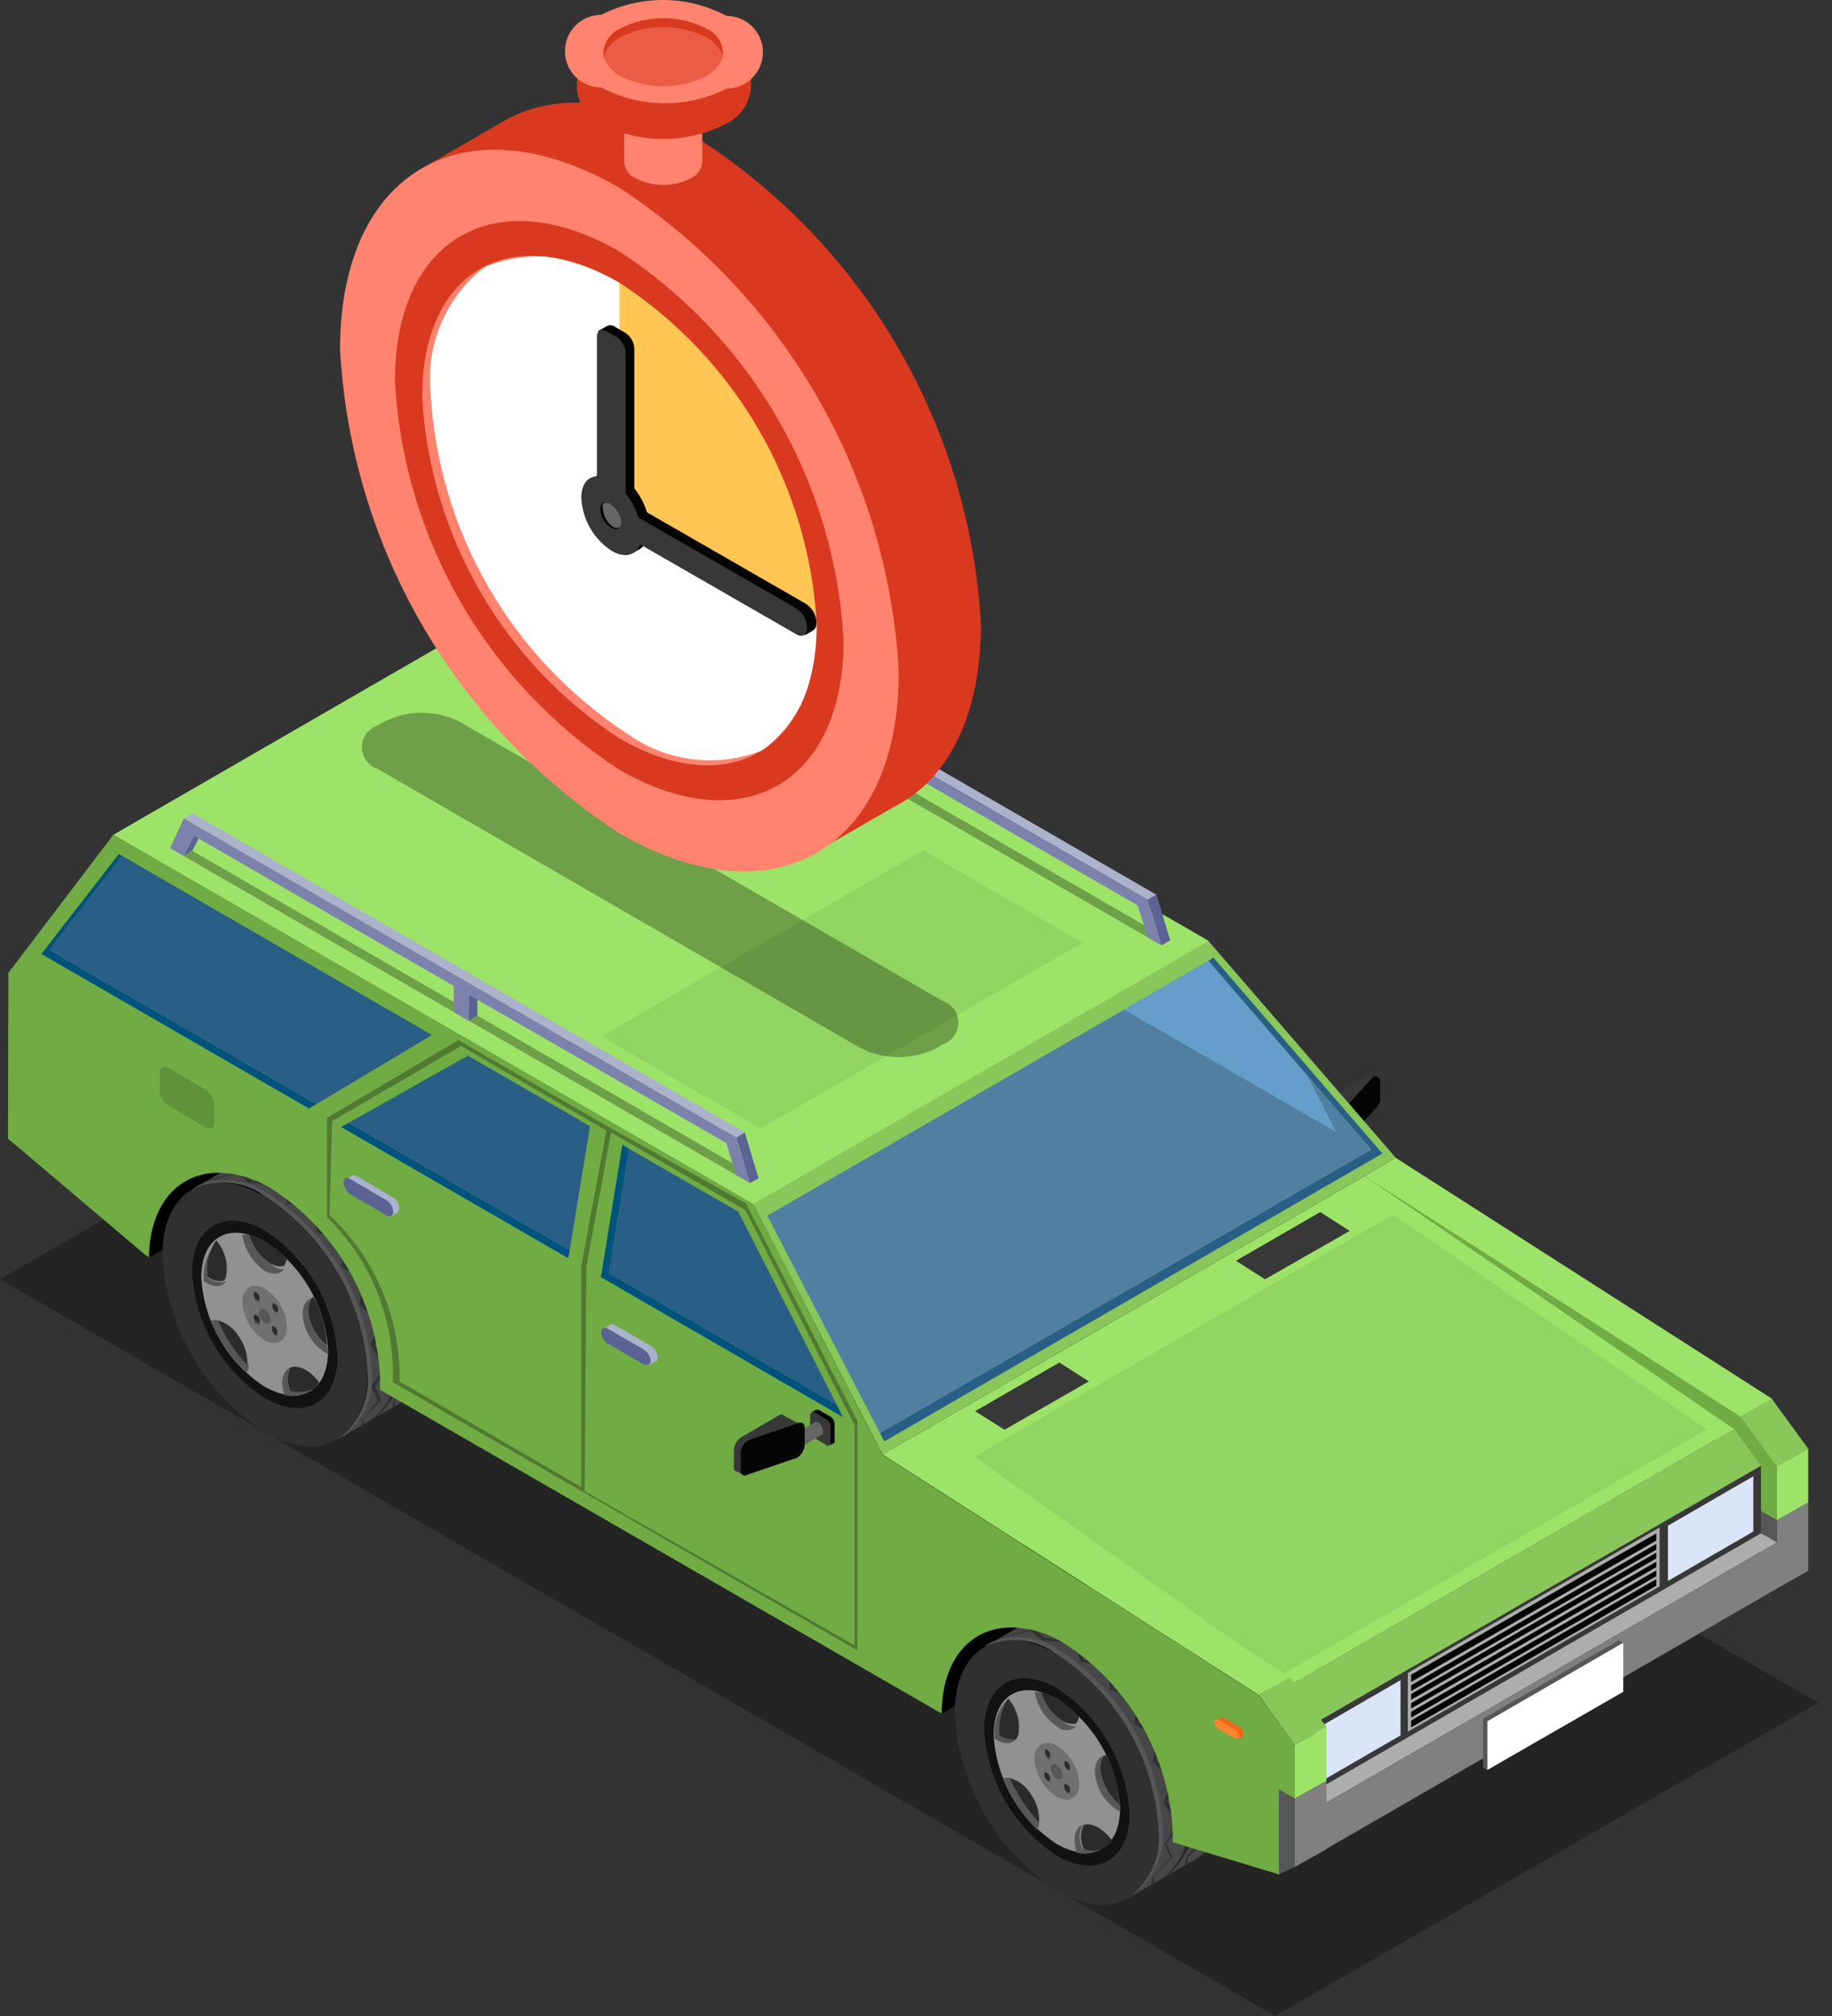 <svg width="100" height="110" viewBox="0 0 100 110" fill="none" xmlns="http://www.w3.org/2000/svg">
<rect x="0" y="0" width="100" height="110" fill="#333333" stroke="none"/>
<path opacity="0.3" d="M69.608 110L0 69.802L29.628 52.708L99.255 92.906L69.608 110Z" fill="black"/>
<path d="M51.383 93.52L59.375 88.92V82.673L50.054 86.877L51.383 93.52Z" fill="black"/>
<path d="M8.19 68.593L16.163 63.972V57.745L6.862 61.949L8.19 68.593Z" fill="black"/>
<path d="M74.645 58.677L72.543 59.887C72.423 59.964 72.325 60.07 72.256 60.194C72.187 60.319 72.149 60.458 72.146 60.601V61.533C72.146 61.672 72.146 61.751 72.146 61.791L73.118 62.286C73.118 62.286 72.999 62.167 72.999 62.029V61.116C73.078 60.848 73.221 60.603 73.415 60.402L74.823 58.856C74.865 58.831 74.913 58.818 74.962 58.818C75.011 58.818 75.059 58.831 75.101 58.856L74.843 58.717C74.784 58.679 74.714 58.665 74.645 58.677Z" fill="#383838"/>
<path d="M74.922 58.795L73.514 60.342C73.295 60.523 73.147 60.776 73.098 61.056V61.968C73.098 62.226 73.276 62.325 73.514 62.206L74.922 60.66C75.2 60.382 75.339 60.203 75.339 59.946V59.053C75.359 58.776 75.061 58.637 74.922 58.795Z" fill="#050505"/>
<path d="M72.503 61.096L71.353 61.75L71.73 62.425L72.88 61.77C72.88 61.77 72.88 61.671 72.88 61.592C72.876 61.498 72.851 61.406 72.806 61.324C72.761 61.241 72.698 61.17 72.622 61.116C72.622 61.056 72.562 61.056 72.503 61.096Z" fill="#666666"/>
<path d="M71.273 61.929C71.282 62.024 71.312 62.116 71.36 62.198C71.408 62.28 71.473 62.351 71.551 62.405C71.71 62.405 71.829 62.405 71.829 62.246C71.826 62.15 71.799 62.056 71.751 61.973C71.702 61.89 71.633 61.82 71.551 61.77C71.523 61.752 71.491 61.742 71.458 61.74C71.425 61.739 71.392 61.747 71.363 61.764C71.334 61.78 71.311 61.804 71.295 61.834C71.279 61.863 71.272 61.896 71.273 61.929Z" fill="#787878"/>
<path d="M71.393 61.057C71.393 61.057 71.274 61.057 71.234 61.057L70.996 61.196C71.016 61.181 71.04 61.173 71.065 61.173C71.09 61.173 71.115 61.181 71.135 61.196L71.809 61.592C71.87 61.63 71.92 61.682 71.955 61.745C71.99 61.807 72.008 61.877 72.007 61.949V62.861C72.023 62.899 72.023 62.942 72.007 62.98L72.245 62.842C72.256 62.823 72.261 62.803 72.261 62.782C72.261 62.761 72.256 62.741 72.245 62.722V61.81C72.243 61.734 72.222 61.66 72.184 61.594C72.146 61.528 72.092 61.473 72.027 61.433L71.393 61.057Z" fill="#050505"/>
<path d="M71.095 61.195C70.976 61.195 70.877 61.195 70.877 61.314V62.227C70.88 62.3 70.902 62.37 70.94 62.433C70.978 62.495 71.032 62.547 71.095 62.584L71.769 62.98C71.79 62.995 71.815 63.004 71.841 63.005C71.867 63.006 71.892 63.001 71.915 62.988C71.938 62.976 71.957 62.957 71.969 62.935C71.982 62.913 71.988 62.887 71.987 62.861V61.949C71.984 61.876 71.962 61.805 71.924 61.743C71.886 61.68 71.833 61.628 71.769 61.592L71.095 61.195Z" fill="#383838"/>
<path d="M71.313 97.982L96.122 83.664V79.976L71.313 94.294V97.982Z" fill="#383838"/>
<path d="M71.789 97.387L76.449 94.69V91.676L71.789 94.373V97.387Z" fill="#DAE5F8"/>
<path d="M96.122 79.975V82.454L96.995 82.95L97.669 81.403L97.49 78.786L95.329 75.989L74.486 64.17L75.755 67.125L94.258 79.043L96.122 79.975Z" fill="#70AB44"/>
<path d="M57.689 90.248C54.615 88.463 52.117 89.911 52.117 93.461C52.214 95.405 52.77 97.299 53.738 98.987C54.707 100.676 56.06 102.112 57.689 103.178C60.763 104.943 63.262 103.515 63.262 99.966C63.169 98.02 62.615 96.125 61.646 94.435C60.678 92.746 59.321 91.311 57.689 90.248Z" fill="#303033"/>
<path d="M62.766 87.314C62.213 86.915 61.567 86.665 60.889 86.588C60.212 86.512 59.527 86.612 58.899 86.877L53.782 89.832C54.421 89.545 55.125 89.432 55.822 89.506C56.518 89.579 57.183 89.835 57.749 90.249C59.373 91.305 60.724 92.731 61.693 94.409C62.661 96.088 63.219 97.971 63.321 99.906C63.389 100.574 63.287 101.248 63.023 101.866C62.759 102.483 62.343 103.024 61.814 103.436L66.891 100.501C67.423 100.087 67.841 99.543 68.105 98.922C68.369 98.301 68.469 97.623 68.398 96.951C68.286 95.015 67.718 93.132 66.739 91.457C65.76 89.781 64.398 88.362 62.766 87.314Z" fill="#474747"/>
<path d="M57.927 90.11C57.363 89.693 56.699 89.433 56.003 89.357C55.306 89.28 54.601 89.389 53.961 89.674L53.703 89.832C54.342 89.545 55.045 89.433 55.742 89.506C56.439 89.579 57.104 89.835 57.669 90.249C59.293 91.306 60.645 92.731 61.613 94.41C62.582 96.088 63.14 97.972 63.242 99.907C63.31 100.575 63.207 101.249 62.944 101.866C62.68 102.483 62.264 103.024 61.735 103.437L61.953 103.298C62.482 102.885 62.898 102.345 63.162 101.727C63.425 101.11 63.528 100.436 63.46 99.768C63.359 97.837 62.806 95.957 61.845 94.279C60.884 92.602 59.542 91.174 57.927 90.11Z" fill="#575757"/>
<path d="M59.494 89.157C58.939 88.762 58.292 88.516 57.615 88.443C56.938 88.37 56.253 88.472 55.627 88.741L55.369 88.88C56.008 88.593 56.712 88.48 57.408 88.553C58.105 88.626 58.77 88.883 59.335 89.296C60.957 90.356 62.307 91.782 63.275 93.46C64.243 95.138 64.802 97.02 64.908 98.954C64.983 99.617 64.889 100.288 64.636 100.905C64.383 101.522 63.979 102.065 63.46 102.484L63.678 102.345C64.211 101.935 64.631 101.395 64.898 100.778C65.165 100.16 65.271 99.485 65.205 98.815C65.083 96.869 64.502 94.979 63.509 93.301C62.517 91.622 61.141 90.202 59.494 89.157Z" fill="#2B2B2B"/>
<path d="M61.298 88.166C60.755 87.781 60.122 87.539 59.46 87.463C58.798 87.386 58.128 87.478 57.511 87.729L57.233 87.888C57.87 87.598 58.573 87.482 59.27 87.552C59.966 87.622 60.632 87.874 61.199 88.285C62.825 89.346 64.179 90.775 65.15 92.456C66.122 94.137 66.684 96.024 66.792 97.962C66.857 98.632 66.752 99.307 66.485 99.925C66.218 100.542 65.798 101.082 65.265 101.492L65.483 101.354C66.016 100.943 66.436 100.404 66.703 99.786C66.97 99.168 67.076 98.493 67.01 97.823C66.889 95.877 66.309 93.987 65.316 92.308C64.323 90.629 62.946 89.209 61.298 88.166Z" fill="#2B2B2B"/>
<path d="M63.718 98.32L64.154 97.051L63.123 96.079L63.381 94.711L62.112 93.977L62.25 92.569L60.783 92.132L60.664 90.764L59.176 90.566L58.82 89.574L57.015 89.376L56.44 88.86C56.44 88.86 55.111 89.198 54.754 89.336L54.377 89.495L54.139 89.614C54.324 89.518 54.516 89.438 54.715 89.376L56.261 88.96L56.856 89.495L58.641 89.673L58.978 90.665L60.485 90.883L60.585 92.192L62.052 92.628L61.933 94.076L63.182 94.79L62.925 96.138L63.956 97.11L63.52 98.379L64.273 99.53L63.559 100.62L63.916 101.374L62.964 102.326L62.845 102.802L63.004 102.703V102.346L63.995 101.354L63.658 100.6L64.372 99.53L63.718 98.32Z" fill="#303033"/>
<path d="M65.443 97.228L65.879 95.959L64.848 94.987L65.106 93.619L63.857 92.885L63.976 91.457L62.528 91.021L62.389 89.672L60.902 89.454L60.545 88.483L58.74 88.284L58.165 87.769C58.165 87.769 56.837 88.106 56.48 88.225L56.103 88.403L55.885 88.522C56.067 88.423 56.26 88.343 56.46 88.284L57.987 87.868L58.582 88.383L60.366 88.582L60.704 89.553L62.211 89.772L62.33 91.1L63.777 91.537V92.984L65.007 93.698L64.749 95.027L65.78 95.999L65.344 97.288L66.098 98.438L65.404 99.528L65.741 100.282L64.809 101.234L64.67 101.71H64.848V101.333L65.84 100.361L65.443 99.548L66.177 98.497L65.443 97.228Z" fill="#303033"/>
<path d="M67.268 96.257L67.724 94.988L66.692 94.016L66.93 92.668L65.681 91.934L65.82 90.506L64.352 90.05L64.213 88.702L62.726 88.503L62.389 87.512L60.565 87.314L59.989 86.798L58.324 87.274L57.927 87.433L57.709 87.551C57.888 87.449 58.082 87.376 58.284 87.333L59.831 86.897L60.426 87.433L62.211 87.611L62.548 88.603L64.035 88.821L64.154 90.149L65.602 90.586V92.013L66.851 92.727L66.593 94.076L67.624 95.028L67.188 96.317L67.922 97.467L67.228 98.558L67.565 99.311L66.633 100.263L66.514 100.739L66.673 100.64V100.283L67.644 99.291L67.327 98.538L68.041 97.467L67.268 96.257Z" fill="#303033"/>
<path d="M57.689 92.112C55.508 90.863 53.723 91.874 53.723 94.393C53.802 95.767 54.202 97.103 54.89 98.295C55.579 99.487 56.538 100.5 57.689 101.254C59.87 102.504 61.655 101.492 61.655 98.974C61.581 97.599 61.183 96.26 60.494 95.068C59.805 93.876 58.844 92.863 57.689 92.112Z" fill="#121214"/>
<path d="M57.689 92.687C55.706 91.597 54.238 92.489 54.238 94.67C54.305 95.864 54.652 97.024 55.252 98.058C55.851 99.092 56.686 99.969 57.689 100.62C59.672 101.73 61.14 100.838 61.14 98.637C61.067 97.445 60.717 96.287 60.118 95.254C59.519 94.221 58.687 93.342 57.689 92.687Z" fill="#919191"/>
<path d="M57.689 95.246C57.015 94.849 56.459 95.246 56.459 95.939C56.484 96.362 56.608 96.773 56.822 97.138C57.035 97.504 57.333 97.813 57.689 98.042C58.363 98.438 58.919 98.042 58.919 97.348C58.895 96.925 58.77 96.514 58.557 96.149C58.343 95.783 58.046 95.474 57.689 95.246Z" fill="#707070"/>
<path d="M57.689 96.316C57.659 96.285 57.62 96.264 57.578 96.257C57.535 96.251 57.491 96.258 57.453 96.278C57.415 96.298 57.385 96.33 57.366 96.369C57.348 96.408 57.343 96.452 57.352 96.494C57.362 96.607 57.397 96.715 57.456 96.811C57.514 96.908 57.594 96.989 57.689 97.05C57.868 97.149 58.007 97.05 58.007 96.871C58 96.76 57.969 96.653 57.913 96.556C57.858 96.46 57.782 96.377 57.689 96.316Z" fill="#575757"/>
<path d="M58.185 96.377C58.15 96.281 58.15 96.175 58.185 96.079C58.185 96.079 58.185 96.297 58.185 96.456C58.214 96.518 58.263 96.569 58.324 96.602C58.384 96.634 58.454 96.645 58.522 96.634C58.446 96.63 58.374 96.603 58.314 96.558C58.254 96.511 58.209 96.448 58.185 96.377Z" fill="#4F4F4F"/>
<path d="M58.126 96.079C58.091 96.175 58.091 96.281 58.126 96.377C58.151 96.427 58.187 96.471 58.232 96.505C58.276 96.539 58.328 96.563 58.383 96.575C58.411 96.478 58.411 96.375 58.383 96.277C58.358 96.227 58.322 96.183 58.277 96.149C58.232 96.115 58.181 96.091 58.126 96.079Z" fill="#2B2B2B"/>
<path d="M58.185 97.626C58.159 97.58 58.145 97.529 58.145 97.477C58.145 97.425 58.159 97.373 58.185 97.328C58.185 97.328 58.185 97.546 58.185 97.705C58.185 97.864 58.443 97.943 58.522 97.883C58.444 97.89 58.366 97.867 58.304 97.819C58.242 97.772 58.199 97.703 58.185 97.626Z" fill="#4F4F4F"/>
<path d="M58.125 97.328C58.099 97.373 58.086 97.425 58.086 97.477C58.086 97.529 58.099 97.58 58.125 97.626C58.147 97.679 58.182 97.725 58.227 97.76C58.272 97.795 58.326 97.817 58.383 97.824C58.418 97.728 58.418 97.623 58.383 97.526C58.358 97.476 58.321 97.432 58.277 97.398C58.232 97.364 58.181 97.34 58.125 97.328Z" fill="#2B2B2B"/>
<path d="M57.094 96.97C57.059 96.881 57.059 96.782 57.094 96.692C56.995 96.692 56.995 96.91 57.094 97.069C57.193 97.228 57.332 97.327 57.411 97.248C57.338 97.236 57.269 97.204 57.213 97.154C57.157 97.105 57.115 97.041 57.094 96.97Z" fill="#4F4F4F"/>
<path d="M57.035 96.692C56.999 96.782 56.999 96.881 57.035 96.97C57.059 97.023 57.095 97.07 57.139 97.108C57.184 97.146 57.236 97.173 57.292 97.188C57.329 97.092 57.329 96.987 57.292 96.891C57.267 96.841 57.231 96.797 57.186 96.762C57.141 96.728 57.09 96.704 57.035 96.692Z" fill="#2B2B2B"/>
<path d="M57.094 95.721C57.094 95.622 57.094 95.503 57.094 95.443C57.094 95.443 57.094 95.662 57.094 95.82C57.094 95.979 57.332 96.058 57.431 96.019C57.351 96.012 57.274 95.979 57.214 95.925C57.153 95.872 57.111 95.8 57.094 95.721Z" fill="#4F4F4F"/>
<path d="M57.055 95.443C57.055 95.443 57.055 95.622 57.055 95.721C57.08 95.771 57.116 95.815 57.161 95.849C57.206 95.884 57.257 95.908 57.312 95.919C57.339 95.829 57.339 95.732 57.312 95.642C57.29 95.59 57.254 95.544 57.209 95.509C57.164 95.475 57.111 95.452 57.055 95.443Z" fill="#2B2B2B"/>
<path d="M57.986 93.897C57.426 93.532 57.017 92.975 56.836 92.33C56.718 92.312 56.598 92.312 56.479 92.33C56.544 92.707 56.685 93.066 56.893 93.387C57.1 93.707 57.371 93.982 57.689 94.195C57.832 94.327 58.02 94.4 58.215 94.4C58.41 94.4 58.597 94.327 58.74 94.195C58.601 94.201 58.461 94.177 58.332 94.126C58.202 94.075 58.084 93.997 57.986 93.897Z" fill="#575757"/>
<path d="M56.836 92.33C57.017 92.975 57.426 93.531 57.987 93.897C58.097 93.969 58.22 94.018 58.349 94.042C58.479 94.066 58.612 94.064 58.74 94.036C58.828 93.92 58.883 93.783 58.899 93.639C58.533 93.276 58.128 92.957 57.689 92.687C57.427 92.522 57.139 92.401 56.836 92.33Z" fill="#2B2B2B"/>
<path d="M59.097 100.877C58.994 100.674 58.941 100.45 58.941 100.223C58.941 99.995 58.994 99.771 59.097 99.568C58.641 99.747 58.542 100.381 58.78 101.095C59.055 101.161 59.343 101.162 59.618 101.096C59.894 101.031 60.15 100.901 60.366 100.719C59.976 100.921 59.526 100.977 59.097 100.877Z" fill="#575757"/>
<path d="M59.157 99.569C59.054 99.772 59 99.996 59 100.223C59 100.451 59.054 100.675 59.157 100.878C59.429 100.989 59.731 101.006 60.014 100.927C60.298 100.848 60.547 100.677 60.723 100.441C60.227 99.787 59.613 99.43 59.157 99.569Z" fill="#2B2B2B"/>
<path d="M60.128 96.911C60.066 96.729 60.045 96.535 60.066 96.343C60.086 96.151 60.148 95.966 60.247 95.801C59.851 95.92 59.652 96.435 59.831 97.129C59.916 97.493 60.076 97.834 60.302 98.132C60.527 98.429 60.813 98.675 61.14 98.855V98.676C61.15 98.604 61.15 98.531 61.14 98.458C60.648 98.062 60.294 97.521 60.128 96.911Z" fill="#575757"/>
<path d="M60.248 95.8C60.148 95.966 60.086 96.15 60.066 96.342C60.045 96.534 60.066 96.728 60.129 96.911C60.289 97.517 60.636 98.058 61.12 98.457C61.075 97.522 60.824 96.608 60.386 95.78L60.248 95.8Z" fill="#2B2B2B"/>
<path d="M54.734 97.031C55.156 98.092 55.798 99.052 56.618 99.847C56.686 99.726 56.721 99.589 56.717 99.45C56.046 98.735 55.502 97.91 55.111 97.011C54.986 96.987 54.856 96.994 54.734 97.031Z" fill="#575757"/>
<path d="M55.111 97.011C55.503 97.91 56.046 98.735 56.718 99.45C56.751 98.915 56.604 98.385 56.301 97.943C56.043 97.487 55.615 97.152 55.111 97.011Z" fill="#2B2B2B"/>
<path d="M54.536 94.65V94.471C54.507 93.839 54.681 93.213 55.032 92.686C54.772 92.944 54.57 93.254 54.44 93.596C54.31 93.938 54.255 94.304 54.278 94.67V94.848C54.754 95.185 55.25 95.205 55.508 94.848C55.341 94.893 55.167 94.898 54.998 94.864C54.83 94.829 54.671 94.756 54.536 94.65Z" fill="#575757"/>
<path d="M54.536 94.471V94.65C54.663 94.757 54.813 94.834 54.975 94.875C55.136 94.916 55.305 94.921 55.468 94.888L55.587 94.67C55.65 94.319 55.633 93.958 55.537 93.614C55.441 93.271 55.268 92.954 55.032 92.686C54.681 93.213 54.507 93.839 54.536 94.471Z" fill="#2B2B2B"/>
<path d="M14.457 65.28C11.363 63.496 8.864 64.943 8.864 68.493C8.969 70.43 9.53 72.314 10.502 73.993C11.474 75.672 12.829 77.096 14.457 78.151C17.531 79.936 20.029 78.488 20.029 74.938C19.924 73.004 19.365 71.122 18.397 69.444C17.429 67.766 16.079 66.34 14.457 65.28Z" fill="#303033"/>
<path d="M19.534 62.345C18.981 61.946 18.335 61.696 17.657 61.62C16.98 61.543 16.294 61.643 15.667 61.908L10.53 64.863C11.169 64.576 11.873 64.464 12.57 64.537C13.266 64.61 13.931 64.866 14.497 65.28C16.119 66.339 17.468 67.765 18.436 69.443C19.405 71.121 19.964 73.003 20.069 74.938C20.135 75.607 20.029 76.282 19.762 76.9C19.495 77.518 19.075 78.057 18.542 78.468L23.619 75.532C24.155 75.12 24.577 74.578 24.844 73.956C25.111 73.335 25.215 72.656 25.146 71.983C25.035 70.048 24.469 68.167 23.494 66.492C22.518 64.817 21.162 63.396 19.534 62.345Z" fill="#474747"/>
<path d="M14.675 65.162C14.124 64.76 13.479 64.507 12.801 64.427C12.124 64.347 11.437 64.443 10.808 64.706L10.53 64.865C11.169 64.578 11.873 64.465 12.57 64.538C13.266 64.611 13.931 64.868 14.497 65.281C16.119 66.34 17.468 67.766 18.436 69.444C19.405 71.122 19.964 73.004 20.069 74.939C20.135 75.608 20.029 76.284 19.762 76.901C19.495 77.519 19.075 78.058 18.542 78.469L18.78 78.33C19.31 77.917 19.726 77.377 19.989 76.759C20.253 76.142 20.355 75.468 20.287 74.8C20.183 72.864 19.619 70.98 18.643 69.304C17.667 67.629 16.307 66.209 14.675 65.162Z" fill="#575757"/>
<path d="M16.341 64.19C15.787 63.794 15.139 63.548 14.462 63.475C13.785 63.402 13.1 63.505 12.474 63.773L12.196 63.912C12.835 63.625 13.539 63.512 14.236 63.586C14.932 63.659 15.597 63.915 16.163 64.329C17.782 65.39 19.13 66.817 20.098 68.494C21.066 70.172 21.627 72.053 21.735 73.986C21.801 74.656 21.695 75.331 21.428 75.949C21.161 76.566 20.741 77.106 20.208 77.516L20.446 77.377C20.976 76.965 21.392 76.424 21.655 75.807C21.919 75.19 22.021 74.515 21.953 73.848C21.842 71.91 21.276 70.026 20.301 68.348C19.326 66.67 17.969 65.246 16.341 64.19Z" fill="#2B2B2B"/>
<path d="M18.047 63.199C17.492 62.803 16.845 62.557 16.168 62.484C15.49 62.411 14.805 62.514 14.179 62.782L13.882 62.921C14.519 62.631 15.222 62.515 15.918 62.585C16.615 62.654 17.281 62.907 17.848 63.318C19.472 64.38 20.822 65.809 21.79 67.491C22.758 69.172 23.317 71.058 23.421 72.995C23.478 73.672 23.36 74.352 23.078 74.97C22.797 75.588 22.362 76.124 21.814 76.525L22.032 76.386C22.562 75.974 22.978 75.433 23.242 74.816C23.505 74.198 23.608 73.524 23.54 72.856C23.443 70.929 22.896 69.051 21.942 67.374C20.988 65.697 19.654 64.266 18.047 63.199Z" fill="#2B2B2B"/>
<path d="M20.466 73.43L20.902 72.161L19.831 71.11L20.109 69.762L18.84 69.028L18.959 67.6L17.511 67.164L17.372 65.795L15.865 65.597L15.528 64.625L13.703 64.427L13.148 63.892C13.148 63.892 11.819 64.229 11.462 64.368C11.325 64.415 11.192 64.475 11.066 64.546L10.848 64.665C11.022 64.549 11.217 64.468 11.423 64.427L12.97 63.991L13.565 64.526L15.349 64.705L15.687 65.696L17.174 65.914L17.293 67.243L18.741 67.659L18.641 69.127L19.871 69.821L19.613 71.17L20.664 72.141L20.228 73.411L20.962 74.561L20.267 75.651L20.605 76.425L19.831 77.397L19.712 77.873H19.871L19.831 77.397L20.823 76.405L20.486 75.651L21.219 74.581L20.466 73.43Z" fill="#303033"/>
<path d="M22.271 72.321L22.707 71.052L21.676 70.08L21.933 68.712L20.664 67.978L20.803 66.55L19.335 66.114L19.197 64.765L17.709 64.547L17.372 63.516L15.568 63.317L14.992 62.802C14.992 62.802 13.664 63.139 13.307 63.258L12.93 63.516L12.692 63.635C12.88 63.532 13.08 63.452 13.287 63.397L14.814 62.98L15.409 63.496L17.194 63.694L17.531 64.686L19.018 64.884L19.137 66.233L20.585 66.649L20.486 68.097L21.735 68.811L21.477 70.139L22.489 71.111L22.072 72.4L22.826 73.55L22.132 74.641L22.469 75.395L21.537 76.347L21.398 76.823L21.576 76.723V76.347L22.608 75.414L22.29 74.641L23.004 73.59L22.271 72.321Z" fill="#303033"/>
<path d="M24.035 71.309L24.472 70.02L23.441 69.068L23.698 67.7L22.449 66.966L22.568 65.538L21.12 65.102L20.981 63.733L19.494 63.515L19.157 62.543L17.332 62.325L16.757 61.81L15.091 62.285C14.951 62.324 14.817 62.385 14.695 62.464L14.457 62.563L15.052 62.345L16.579 61.909L17.174 62.444L18.978 62.623L19.316 63.614L20.803 63.832L20.922 65.161L22.37 65.597L22.251 67.045L23.5 67.759L23.242 69.088L24.273 70.04L23.797 71.448L24.531 72.618L23.837 73.689L24.174 74.442L23.242 75.394L23.123 75.87H23.282V75.513L24.273 74.521L23.936 73.768L24.67 72.697L24.035 71.309Z" fill="#303033"/>
<path d="M14.457 67.145C12.256 65.896 10.491 66.907 10.491 69.426C10.565 70.801 10.963 72.139 11.652 73.332C12.341 74.524 13.302 75.537 14.457 76.287C16.638 77.557 18.423 76.525 18.423 74.007C18.346 72.632 17.947 71.295 17.258 70.103C16.569 68.912 15.609 67.898 14.457 67.145Z" fill="#121214"/>
<path d="M14.457 67.74C12.474 66.629 10.986 67.521 10.986 69.723C11.058 70.917 11.41 72.078 12.013 73.111C12.616 74.144 13.453 75.022 14.457 75.672C16.44 76.763 17.908 75.87 17.908 73.689C17.841 72.496 17.494 71.335 16.894 70.301C16.295 69.267 15.46 68.39 14.457 67.74Z" fill="#919191"/>
<path d="M14.457 70.318C13.763 69.921 13.227 70.318 13.227 71.012C13.247 71.438 13.369 71.854 13.583 72.223C13.797 72.593 14.097 72.905 14.457 73.134C15.131 73.51 15.667 73.134 15.667 72.42C15.646 71.999 15.526 71.588 15.316 71.223C15.105 70.857 14.811 70.547 14.457 70.318Z" fill="#707070"/>
<path d="M14.457 71.448C14.278 71.349 14.12 71.448 14.12 71.627C14.127 71.74 14.161 71.85 14.22 71.947C14.278 72.043 14.36 72.124 14.457 72.182C14.488 72.206 14.525 72.22 14.563 72.222C14.602 72.225 14.641 72.216 14.674 72.197C14.708 72.178 14.736 72.15 14.753 72.115C14.771 72.081 14.778 72.042 14.774 72.004C14.764 71.894 14.73 71.787 14.676 71.692C14.621 71.596 14.546 71.513 14.457 71.448Z" fill="#575757"/>
<path d="M14.953 71.448C14.916 71.352 14.916 71.246 14.953 71.15C14.854 71.15 14.854 71.368 14.953 71.527C15.052 71.686 15.171 71.765 15.27 71.706C15.196 71.703 15.125 71.677 15.068 71.63C15.011 71.584 14.97 71.52 14.953 71.448Z" fill="#4F4F4F"/>
<path d="M14.893 71.11C14.857 71.206 14.857 71.312 14.893 71.408C14.916 71.46 14.952 71.505 14.997 71.54C15.042 71.575 15.095 71.597 15.151 71.606C15.188 71.51 15.188 71.404 15.151 71.309C15.128 71.257 15.093 71.211 15.048 71.176C15.003 71.142 14.95 71.119 14.893 71.11Z" fill="#2B2B2B"/>
<path d="M14.933 72.657C14.896 72.561 14.896 72.455 14.933 72.359C14.933 72.359 14.933 72.578 14.933 72.736C14.933 72.895 15.171 72.974 15.25 72.915C15.178 72.907 15.11 72.878 15.054 72.832C14.997 72.787 14.956 72.726 14.933 72.657Z" fill="#4F4F4F"/>
<path d="M14.873 72.359C14.837 72.455 14.837 72.561 14.873 72.657C14.899 72.707 14.935 72.751 14.98 72.785C15.024 72.82 15.076 72.844 15.131 72.855C15.131 72.855 15.131 72.677 15.131 72.558C15.107 72.507 15.071 72.462 15.026 72.427C14.981 72.393 14.929 72.37 14.873 72.359Z" fill="#2B2B2B"/>
<path d="M13.882 72.003C13.863 71.959 13.854 71.912 13.854 71.864C13.854 71.817 13.863 71.769 13.882 71.726C13.882 71.726 13.882 71.924 13.882 72.082C13.882 72.241 14.12 72.34 14.219 72.281C14.145 72.265 14.075 72.231 14.017 72.183C13.958 72.135 13.912 72.073 13.882 72.003Z" fill="#4F4F4F"/>
<path d="M13.882 71.726C13.863 71.769 13.854 71.817 13.854 71.864C13.854 71.912 13.863 71.959 13.882 72.003C13.943 72.109 14.043 72.187 14.16 72.221C14.186 72.124 14.186 72.021 14.16 71.924C14.132 71.871 14.093 71.826 14.044 71.791C13.996 71.757 13.941 71.734 13.882 71.726Z" fill="#2B2B2B"/>
<path d="M13.882 70.754C13.847 70.665 13.847 70.566 13.882 70.477C13.882 70.477 13.882 70.695 13.882 70.853C13.882 71.012 14.12 71.091 14.199 71.032C14.121 71.032 14.046 71.004 13.988 70.953C13.929 70.902 13.892 70.831 13.882 70.754Z" fill="#4F4F4F"/>
<path d="M13.882 70.477C13.847 70.566 13.847 70.665 13.882 70.754C13.9 70.811 13.934 70.862 13.979 70.9C14.025 70.939 14.081 70.964 14.14 70.972C14.176 70.877 14.176 70.771 14.14 70.675C14.117 70.623 14.081 70.577 14.036 70.543C13.991 70.508 13.938 70.485 13.882 70.477Z" fill="#2B2B2B"/>
<path d="M14.754 68.929C14.188 68.569 13.778 68.01 13.604 67.362H13.227C13.282 67.76 13.42 68.143 13.632 68.484C13.844 68.826 14.125 69.119 14.457 69.345C14.893 69.583 15.29 69.544 15.508 69.246C15.366 69.256 15.225 69.232 15.094 69.177C14.963 69.122 14.847 69.037 14.754 68.929Z" fill="#575757"/>
<path d="M13.604 67.362C13.778 68.01 14.188 68.569 14.754 68.929C14.862 69.005 14.986 69.057 15.116 69.081C15.246 69.105 15.38 69.101 15.508 69.068C15.579 68.944 15.633 68.81 15.667 68.671C15.306 68.309 14.899 67.995 14.457 67.739C14.188 67.58 13.902 67.454 13.604 67.362Z" fill="#2B2B2B"/>
<path d="M15.865 75.91C15.762 75.708 15.709 75.483 15.709 75.256C15.709 75.029 15.762 74.804 15.865 74.602C15.409 74.78 15.29 75.415 15.528 76.129C15.807 76.193 16.096 76.193 16.375 76.128C16.654 76.062 16.913 75.934 17.134 75.752C16.74 75.943 16.294 75.999 15.865 75.91Z" fill="#575757"/>
<path d="M15.865 74.601C15.762 74.804 15.709 75.028 15.709 75.256C15.709 75.483 15.762 75.707 15.865 75.91C16.307 76.008 16.768 75.952 17.174 75.751C17.267 75.649 17.346 75.536 17.412 75.414C16.976 74.839 16.381 74.462 15.865 74.601Z" fill="#2B2B2B"/>
<path d="M16.896 71.944C16.834 71.761 16.813 71.567 16.833 71.375C16.854 71.183 16.916 70.998 17.015 70.833C16.599 70.952 16.42 71.487 16.579 72.162C16.667 72.524 16.829 72.864 17.054 73.16C17.279 73.457 17.563 73.704 17.888 73.887C17.888 73.887 17.888 73.768 17.888 73.709C17.888 73.649 17.888 73.57 17.888 73.49C17.397 73.097 17.049 72.554 16.896 71.944Z" fill="#575757"/>
<path d="M17.015 70.833C16.916 70.999 16.854 71.184 16.833 71.375C16.813 71.567 16.834 71.761 16.896 71.944C17.05 72.527 17.383 73.047 17.848 73.431C17.8 72.496 17.55 71.583 17.114 70.754L17.015 70.833Z" fill="#2B2B2B"/>
<path d="M11.482 72.062C11.936 73.131 12.612 74.091 13.465 74.878C13.548 74.763 13.59 74.623 13.584 74.481C12.874 73.781 12.302 72.954 11.899 72.042C11.76 72.016 11.617 72.023 11.482 72.062Z" fill="#575757"/>
<path d="M11.899 72.043C12.279 72.948 12.823 73.776 13.505 74.482C13.528 73.946 13.375 73.416 13.069 72.975C12.815 72.523 12.396 72.189 11.899 72.043Z" fill="#2B2B2B"/>
<path d="M11.304 69.684V69.466C11.31 68.841 11.518 68.236 11.899 67.74C11.635 67.996 11.43 68.305 11.296 68.647C11.163 68.99 11.104 69.357 11.125 69.723V69.902C11.621 70.259 12.117 70.279 12.355 69.902C12.176 69.961 11.985 69.972 11.8 69.934C11.616 69.896 11.444 69.809 11.304 69.684Z" fill="#575757"/>
<path d="M11.304 69.465V69.643C11.428 69.75 11.574 69.826 11.732 69.868C11.89 69.909 12.056 69.913 12.216 69.881C12.278 69.823 12.32 69.746 12.335 69.663C12.405 69.313 12.394 68.952 12.301 68.608C12.208 68.264 12.036 67.946 11.8 67.68C11.442 68.204 11.268 68.831 11.304 69.465Z" fill="#2B2B2B"/>
<path d="M0.456 53.084L6.187 45.548L41.11 65.696L48.17 79.38L68.715 92.508L70.698 95.225V98.16L69.846 97.664V102.285L64.015 100.52C64.025 100.329 64.025 100.137 64.015 99.945C63.916 97.879 63.324 95.867 62.289 94.077C61.254 92.287 59.806 90.77 58.066 89.653C57.208 89.117 56.221 88.823 55.21 88.8C52.91 88.8 51.403 90.644 51.403 93.5L20.743 75.83C20.743 75.612 20.743 75.374 20.743 75.136C20.646 73.07 20.055 71.058 19.02 69.267C17.985 67.476 16.536 65.959 14.794 64.844C13.935 64.311 12.949 64.016 11.938 63.991C9.658 63.991 8.17 65.796 8.131 68.592L7.932 68.473L0.436 62.127L0.456 53.084Z" fill="#70AB44"/>
<path opacity="0.15" d="M11.72 61.235C11.72 61.533 11.502 61.671 11.225 61.513L9.241 60.343C9.097 60.263 8.975 60.148 8.885 60.01C8.795 59.872 8.741 59.714 8.726 59.549V58.558C8.726 58.26 8.944 58.122 9.222 58.28L11.205 59.45C11.351 59.536 11.472 59.658 11.559 59.803C11.646 59.949 11.694 60.114 11.7 60.283L11.72 61.235Z" fill="#050505"/>
<path d="M17.273 60.243L16.857 60.481L2.261 52.053L6.485 46.6L6.663 46.699L2.697 51.835L17.273 60.243Z" fill="#00537D"/>
<path d="M23.579 56.475L17.273 60.243L2.697 51.834L6.663 46.698L23.579 56.475Z" fill="#295E87"/>
<path d="M71.313 94.294L96.122 79.976L94.655 77.973L69.647 92.41L71.313 94.294Z" fill="#89C75B"/>
<path d="M69.647 92.41L94.654 77.972L74.486 64.17L49.895 78.369L69.647 92.41Z" fill="#9DE368"/>
<path opacity="0.5" d="M76.033 66.272L93.167 77.993L69.965 91.379L53.187 79.48L76.033 66.272Z" fill="#89C75B"/>
<path d="M65.959 51.339L76.192 63.178L48.17 79.361L41.11 65.697L44.362 59.292L61.338 51.121L65.959 51.339Z" fill="#89C75B"/>
<path d="M48.031 78.191L48.269 78.647L75.458 62.941L66.236 52.252L65.959 52.43L74.843 62.723L48.031 78.191Z" fill="#295E87"/>
<path d="M41.884 66.331L48.031 78.191L74.843 62.722L65.959 52.43L41.884 66.331Z" fill="#517FA2"/>
<path d="M65.959 52.43L71.373 58.716L72.939 61.77L61.358 55.087L65.959 52.43Z" fill="#659EC9"/>
<path d="M6.187 45.548L41.11 65.697L65.978 51.339L31.056 31.19L6.187 45.548Z" fill="#9DE368"/>
<path opacity="0.5" d="M59.097 51.438L41.527 61.572L32.821 56.555L50.391 46.401L59.097 51.438Z" fill="#89C75B"/>
<path opacity="0.3" d="M32.464 33.73L63.401 51.578L63.876 51.3L32.94 33.452L32.464 33.73Z" fill="black"/>
<path d="M32.504 31.686L62.647 49.098L63.123 48.82L32.979 31.408L32.504 31.686Z" fill="#ACB1CC"/>
<path d="M32.464 33.729L32.94 33.451L33.515 32.36L33.039 32.638L32.464 33.729Z" fill="#5B6294"/>
<path d="M48.031 42.713L48.507 42.455V41.027L48.031 41.285V42.713Z" fill="#5B6294"/>
<path d="M62.647 49.099L63.4 51.578L63.876 51.3L63.123 48.821L62.647 49.099Z" fill="#5B6294"/>
<path d="M32.504 31.686L31.75 33.313L32.464 33.729L33.039 32.638L47.218 40.829V42.237L48.031 42.713V41.285L62.092 49.396L62.667 51.161L63.401 51.577L62.647 49.098L32.504 31.686Z" fill="#7D82AD"/>
<path opacity="0.3" d="M10.015 46.7L40.932 64.548L41.408 64.29L10.491 46.422L10.015 46.7Z" fill="black"/>
<path d="M10.035 44.656L40.198 62.067L40.654 61.79L10.511 44.378L10.035 44.656Z" fill="#ACB1CC"/>
<path d="M10.015 46.698L10.491 46.421L11.066 45.33L10.59 45.608L10.015 46.698Z" fill="#5B6294"/>
<path d="M25.582 55.703L26.058 55.425V53.997L25.582 54.275V55.703Z" fill="#5B6294"/>
<path d="M40.198 62.069L40.932 64.548L41.408 64.29L40.654 61.791L40.198 62.069Z" fill="#5B6294"/>
<path d="M10.035 44.656L9.281 46.282L10.015 46.699L10.59 45.608L24.769 53.798V55.226L25.582 55.702V54.274L39.643 62.366L40.198 64.13L40.932 64.547L40.198 62.068L10.035 44.656Z" fill="#7D82AD"/>
<path d="M48.17 79.361L68.715 92.489L70.421 91.517L49.895 78.369L48.17 79.361Z" fill="#9DE368"/>
<path d="M68.715 92.489L70.679 95.206L72.404 94.234L70.421 91.518L68.715 92.489Z" fill="#89C75B"/>
<path d="M70.679 95.206V98.141L72.404 97.169V94.234L70.679 95.206Z" fill="#9DE368"/>
<path d="M74.486 64.17L95.012 77.299L96.737 76.327L76.192 63.179L74.486 64.17Z" fill="#9DE368"/>
<path d="M95.012 77.298L96.995 80.015L98.7 79.043L96.717 76.326L95.012 77.298Z" fill="#89C75B"/>
<path d="M96.995 80.015V82.95L98.7 81.978V79.043L96.995 80.015Z" fill="#9DE368"/>
<path d="M96.995 82.95V86.678L98.7 85.707V81.978L96.995 82.95Z" fill="#808080"/>
<path d="M96.122 87.076L96.995 86.679V82.951L96.122 82.455V87.076Z" fill="#575757"/>
<path d="M72.404 98.359L96.995 84.16L96.122 83.664L71.531 97.863L72.404 98.359Z" fill="#ADADAD"/>
<path d="M72.404 100.878L96.995 86.679L97.788 85.31L96.995 84.16L72.404 98.359L71.531 100.382L72.404 100.878Z" fill="#808080"/>
<path d="M88.606 89.633L81.189 96.574L80.951 96.455V93.778L88.368 89.494L88.606 89.633Z" fill="#575757"/>
<path d="M88.606 92.311L81.189 96.575V93.917L88.606 89.634V92.311Z" fill="white"/>
<path d="M70.679 98.141V101.869L72.404 100.897V97.169L70.679 98.141Z" fill="#808080"/>
<path d="M69.806 102.265L70.678 101.869V98.14L69.806 97.644V102.265Z" fill="#575757"/>
<path d="M91.045 86.262L95.706 83.565V80.551L91.045 83.248V86.262Z" fill="#DAE5F8"/>
<path d="M76.925 94.413L90.51 86.58V83.565L76.925 91.399V94.413Z" fill="#050505"/>
<path d="M76.846 91.279L90.589 83.347V86.559L76.846 94.492V91.279ZM90.411 83.664L77.025 91.378V94.254L90.411 86.52V83.664Z" fill="#ADADAD"/>
<path d="M90.51 84.001V84.18L76.925 92.013V91.834L90.51 84.001Z" fill="#ADADAD"/>
<path d="M90.51 84.497V84.656L76.925 92.489V92.33L90.51 84.497Z" fill="#ADADAD"/>
<path d="M90.51 84.974V85.152L76.925 92.986V92.807L90.51 84.974Z" fill="#ADADAD"/>
<path d="M90.51 85.448V85.627L76.925 93.46V93.282L90.51 85.448Z" fill="#ADADAD"/>
<path d="M90.51 85.944V86.103L76.925 93.936V93.778L90.51 85.944Z" fill="#ADADAD"/>
<path d="M67.466 68.791L69.052 69.803L73.673 67.165L72.067 66.134L67.466 68.791Z" fill="#383838"/>
<path d="M53.227 77L54.834 78.012L59.434 75.374L57.828 74.343L53.227 77Z" fill="#383838"/>
<path d="M46.008 77.319L32.801 69.683L33.971 62.465L34.348 62.683L33.237 69.465L45.671 76.644L46.008 77.319Z" fill="#00537D"/>
<path d="M45.671 76.644L33.237 69.465L34.348 62.683L40.297 66.113L45.671 76.644Z" fill="#295E87"/>
<path d="M31.095 68.215L31.016 68.651L18.622 61.492L25.543 57.605L25.582 57.625L19.058 61.274L31.095 68.215Z" fill="#00537D"/>
<path d="M32.206 61.453L31.095 68.216L19.058 61.275L25.582 57.626L32.206 61.453Z" fill="#295E87"/>
<path d="M44.68 76.922C44.68 76.922 44.561 76.922 44.541 76.922L44.303 77.061C44.303 77.061 44.303 77.061 44.442 77.061L45.096 77.457C45.159 77.495 45.211 77.547 45.249 77.609C45.287 77.671 45.309 77.742 45.315 77.814V78.727V78.846L45.553 78.727C45.553 78.727 45.553 78.727 45.553 78.568V77.675C45.547 77.6 45.525 77.527 45.487 77.462C45.449 77.397 45.397 77.341 45.334 77.299L44.68 76.922Z" fill="#050505"/>
<path d="M44.442 77.061C44.323 77.061 44.224 77.061 44.224 77.199V78.092C44.227 78.165 44.249 78.236 44.287 78.298C44.325 78.361 44.379 78.412 44.442 78.449L45.096 78.845C45.117 78.867 45.144 78.882 45.173 78.887C45.203 78.892 45.233 78.888 45.26 78.874C45.286 78.861 45.308 78.84 45.322 78.813C45.335 78.786 45.339 78.756 45.334 78.726V77.814C45.324 77.741 45.297 77.67 45.256 77.609C45.215 77.547 45.16 77.495 45.096 77.457L44.442 77.061Z" fill="#383838"/>
<path d="M44.541 77.576L43.371 78.25L43.768 78.924L44.918 78.25C44.918 78.25 44.918 78.25 44.918 78.071C44.913 77.975 44.886 77.882 44.837 77.799C44.789 77.716 44.721 77.647 44.64 77.595C44.609 77.58 44.575 77.573 44.541 77.576Z" fill="#666666"/>
<path d="M43.312 78.409C43.316 78.507 43.344 78.603 43.392 78.689C43.44 78.775 43.508 78.849 43.589 78.904C43.728 78.904 43.847 78.904 43.847 78.746C43.842 78.649 43.816 78.555 43.772 78.47C43.727 78.384 43.665 78.309 43.589 78.25C43.431 78.171 43.312 78.25 43.312 78.409Z" fill="#787878"/>
<path d="M42.558 77.2L40.476 78.41C40.355 78.487 40.254 78.593 40.182 78.717C40.109 78.841 40.068 78.98 40.059 79.124V80.036C40.059 80.155 40.059 80.254 40.178 80.274L40.535 80.452C40.494 80.424 40.461 80.385 40.44 80.34C40.419 80.294 40.411 80.244 40.416 80.195V79.381C40.424 79.238 40.467 79.099 40.539 78.975C40.611 78.851 40.712 78.745 40.833 78.668L43.51 77.755C43.629 77.755 43.728 77.755 43.787 77.755L42.875 77.299C42.875 77.299 42.697 77.121 42.558 77.2Z" fill="#383838"/>
<path d="M43.51 77.676L40.833 78.588C40.712 78.666 40.611 78.771 40.539 78.895C40.466 79.019 40.424 79.159 40.416 79.302V80.214C40.416 80.472 40.595 80.591 40.833 80.452L43.51 79.54C43.633 79.46 43.735 79.352 43.808 79.224C43.88 79.096 43.921 78.953 43.926 78.806V77.914C43.926 77.656 43.748 77.537 43.51 77.676Z" fill="#050505"/>
<path d="M35.518 73.432L33.535 72.281C33.499 72.258 33.458 72.246 33.416 72.246C33.373 72.246 33.332 72.258 33.297 72.281L32.959 72.48L33.297 72.817C33.361 72.933 33.449 73.034 33.554 73.114L35.081 74.007L35.478 74.463L35.776 74.284C35.776 74.284 35.895 74.284 35.895 74.066C35.888 73.938 35.85 73.813 35.785 73.702C35.719 73.592 35.627 73.499 35.518 73.432Z" fill="#ACB1CC"/>
<path d="M35.161 73.65L33.178 72.5C32.979 72.381 32.821 72.5 32.821 72.698C32.828 72.821 32.864 72.941 32.926 73.047C32.988 73.154 33.074 73.245 33.178 73.313L35.161 74.463C35.359 74.463 35.518 74.463 35.518 74.265C35.51 74.141 35.474 74.022 35.412 73.915C35.35 73.808 35.264 73.718 35.161 73.65Z" fill="#5B6294"/>
<path d="M67.724 94.273L66.772 93.718H66.633L66.435 93.837L66.633 94.015C66.633 94.015 66.633 94.174 66.772 94.194L67.446 94.59L67.684 94.868L67.862 94.769C67.862 94.769 67.862 94.769 67.862 94.63C67.868 94.564 67.859 94.497 67.834 94.436C67.81 94.374 67.772 94.318 67.724 94.273Z" fill="#F26716"/>
<path d="M67.426 94.392L66.494 93.837C66.375 93.837 66.276 93.837 66.276 93.956C66.281 94.031 66.304 94.104 66.342 94.169C66.379 94.235 66.432 94.291 66.494 94.333L67.426 94.868C67.545 94.868 67.644 94.868 67.644 94.749C67.639 94.677 67.617 94.606 67.579 94.544C67.541 94.482 67.489 94.43 67.426 94.392Z" fill="#FF8530"/>
<path d="M21.457 65.34L19.474 64.17C19.438 64.139 19.393 64.122 19.345 64.122C19.298 64.122 19.252 64.139 19.216 64.17L18.879 64.348L19.216 64.685C19.275 64.805 19.364 64.908 19.474 64.983L20.982 65.875L21.378 66.351L21.695 66.173C21.728 66.147 21.755 66.114 21.772 66.076C21.789 66.038 21.797 65.996 21.795 65.954C21.794 65.832 21.763 65.712 21.704 65.604C21.645 65.497 21.561 65.406 21.457 65.34Z" fill="#ACB1CC"/>
<path d="M21.101 65.499L19.117 64.329C19.082 64.297 19.038 64.278 18.991 64.273C18.945 64.269 18.898 64.28 18.857 64.305C18.817 64.329 18.786 64.366 18.769 64.409C18.751 64.453 18.748 64.501 18.76 64.547C18.773 64.669 18.812 64.786 18.873 64.892C18.935 64.998 19.018 65.09 19.117 65.162L21.101 66.312C21.135 66.343 21.18 66.363 21.227 66.367C21.273 66.371 21.32 66.361 21.36 66.336C21.401 66.311 21.432 66.275 21.449 66.231C21.467 66.187 21.47 66.139 21.457 66.094C21.452 65.973 21.416 65.855 21.354 65.751C21.291 65.647 21.204 65.561 21.101 65.499Z" fill="#5B6294"/>
<path opacity="0.3" d="M17.848 60.997V66.411C19.045 67.576 19.983 68.979 20.601 70.53C21.22 72.082 21.505 73.746 21.438 75.414L46.802 90.05V77.556L40.714 65.657L33.297 61.532L33.078 61.413L25.027 56.753L17.848 60.997ZM32.008 69.108L33.356 61.79L40.694 66.034L46.643 77.754V89.772L31.909 81.364L32.008 69.108ZM18.126 61.175L25.166 57.07L33.098 61.691L31.73 69.088V81.145L21.814 75.374C21.845 73.677 21.52 71.993 20.861 70.428C20.202 68.864 19.223 67.455 17.987 66.292L18.126 61.175Z" fill="#050505"/>
<g opacity="0.3">
<path d="M51.125 57.19C50.482 57.512 49.772 57.68 49.053 57.68C48.333 57.68 47.623 57.512 46.98 57.19L20.625 41.959C20.372 41.879 20.152 41.72 19.996 41.506C19.84 41.292 19.756 41.034 19.756 40.769C19.756 40.505 19.84 40.247 19.996 40.033C20.152 39.819 20.372 39.66 20.625 39.58L20.962 39.381C21.601 39.059 22.308 38.891 23.024 38.891C23.741 38.891 24.447 39.059 25.087 39.381L51.442 54.612C51.694 54.692 51.914 54.851 52.071 55.065C52.227 55.279 52.311 55.537 52.311 55.801C52.311 56.066 52.227 56.324 52.071 56.538C51.914 56.752 51.694 56.911 51.442 56.991L51.125 57.19Z" fill="black"/>
</g>
<path d="M53.544 34.085C53.255 28.792 51.722 23.641 49.069 19.052C46.415 14.462 42.717 10.562 38.274 7.67C34.011 5.231 30.183 5.013 27.407 6.659L23.084 9.158L23.877 11.141C23.281 12.841 22.992 14.634 23.024 16.436C23.305 21.734 24.832 26.892 27.482 31.489C30.132 36.086 33.83 39.992 38.274 42.891C40.165 44.017 42.288 44.696 44.481 44.874L44.68 46.401L48.805 44.021C51.7 42.573 53.544 39.103 53.544 34.085Z" fill="#D9391E"/>
<path d="M49.062 36.665C49.062 46.382 42.221 50.328 33.812 45.47C29.373 42.575 25.679 38.675 23.029 34.085C20.379 29.496 18.849 24.346 18.562 19.055C18.562 9.337 25.384 5.391 33.812 10.249C38.252 13.144 41.946 17.044 44.596 21.634C47.245 26.223 48.776 31.373 49.062 36.665Z" fill="#FF836F"/>
<path d="M41.646 40.928C39.663 42.177 36.926 42.058 33.852 40.293C30.718 38.251 28.11 35.499 26.239 32.26C24.368 29.021 23.287 25.387 23.084 21.652C23.084 18.102 24.373 15.703 26.455 14.572C25.426 15.367 24.616 16.41 24.099 17.603C23.582 18.796 23.376 20.1 23.5 21.394C23.701 25.133 24.78 28.771 26.651 32.013C28.523 35.256 31.132 38.011 34.268 40.055C35.327 40.807 36.557 41.28 37.846 41.433C39.135 41.585 40.441 41.412 41.646 40.928Z" fill="#FF836F"/>
<path d="M44.581 34.066C44.712 35.364 44.511 36.675 43.998 37.875C43.485 39.075 42.675 40.125 41.646 40.927C40.441 41.411 39.135 41.584 37.846 41.432C36.557 41.279 35.327 40.806 34.268 40.055C31.132 38.01 28.523 35.255 26.651 32.013C24.78 28.77 23.701 25.132 23.5 21.393C23.376 20.099 23.582 18.795 24.099 17.602C24.616 16.409 25.426 15.366 26.455 14.572C27.659 14.074 28.97 13.892 30.264 14.041C31.558 14.19 32.793 14.666 33.852 15.424C36.978 17.471 39.579 20.225 41.443 23.464C43.306 26.702 44.382 30.334 44.581 34.066Z" fill="white"/>
<path d="M33.812 14.572V27.82L45.314 34.463C45.061 31.567 44.393 28.721 43.331 26.015C42.056 23.108 40.314 20.428 38.175 18.082C36.789 16.83 35.332 15.658 33.812 14.572Z" fill="#FFC654"/>
<path d="M33.812 41.999C30.248 39.676 27.282 36.546 25.152 32.863C23.023 29.18 21.791 25.047 21.557 20.799C21.557 13.005 27.05 9.833 33.812 13.72C37.373 16.049 40.336 19.183 42.461 22.87C44.587 26.556 45.816 30.69 46.048 34.939C46.048 42.733 40.555 45.886 33.812 41.999ZM33.812 15.425C27.863 11.994 23.044 14.79 23.044 21.652C23.248 25.387 24.329 29.021 26.2 32.26C28.071 35.499 30.679 38.251 33.812 40.293C39.762 43.724 44.581 40.928 44.581 34.066C44.377 30.331 43.296 26.697 41.425 23.458C39.554 20.22 36.946 17.467 33.812 15.425Z" fill="#D9391E"/>
<path d="M43.906 32.896L35.319 27.958C35.172 27.482 34.937 27.038 34.625 26.649V19.014C34.617 18.843 34.568 18.676 34.481 18.527C34.395 18.379 34.275 18.253 34.13 18.161L33.495 17.785C33.44 17.757 33.379 17.742 33.316 17.742C33.255 17.742 33.193 17.757 33.138 17.785L32.642 18.062L32.86 18.518H32.999V25.816C32.825 25.82 32.657 25.883 32.523 25.995L32.186 26.173L32.305 26.292C32.193 26.513 32.138 26.759 32.146 27.006C32.189 27.569 32.361 28.115 32.65 28.6C32.939 29.085 33.337 29.497 33.812 29.802C33.984 29.906 34.172 29.98 34.367 30.02L34.486 30.199L34.962 29.941C35.116 29.824 35.233 29.666 35.3 29.485L43.629 34.145L43.926 34.661L44.382 34.403C44.443 34.362 44.491 34.305 44.522 34.239C44.553 34.173 44.567 34.099 44.561 34.026V33.868C44.538 33.665 44.466 33.471 44.352 33.302C44.239 33.133 44.086 32.993 43.906 32.896Z" fill="#050505"/>
<path d="M43.43 33.174L34.843 28.236C34.705 27.757 34.468 27.311 34.149 26.927V19.292C34.145 19.124 34.104 18.958 34.028 18.807C33.953 18.657 33.845 18.524 33.713 18.42L33.078 18.063C32.801 17.904 32.583 18.063 32.583 18.36V25.995C32.067 25.995 31.73 26.451 31.73 27.165C31.759 27.745 31.925 28.31 32.214 28.813C32.504 29.317 32.909 29.744 33.396 30.061C34.11 30.477 34.724 30.299 34.943 29.704L43.49 34.622C43.787 34.8 44.045 34.622 44.045 34.304V34.146C44.026 33.947 43.961 33.755 43.854 33.586C43.747 33.417 43.602 33.276 43.43 33.174Z" fill="#383838"/>
<path d="M33.812 28.771C33.713 28.91 33.535 28.91 33.336 28.771C33.168 28.664 33.029 28.518 32.928 28.345C32.828 28.173 32.771 27.979 32.761 27.779C32.761 27.561 32.86 27.403 33.019 27.383C32.981 27.485 32.981 27.598 33.019 27.7C33.031 27.899 33.088 28.092 33.188 28.265C33.288 28.437 33.427 28.583 33.594 28.692C33.659 28.736 33.734 28.763 33.812 28.771Z" fill="#050505"/>
<path d="M33.911 28.474C33.918 28.582 33.883 28.689 33.812 28.771C33.71 28.808 33.598 28.808 33.495 28.771C33.328 28.663 33.189 28.517 33.089 28.344C32.989 28.172 32.931 27.979 32.92 27.78C32.882 27.677 32.882 27.565 32.92 27.463C33.023 27.428 33.134 27.428 33.237 27.463C33.423 27.564 33.581 27.709 33.699 27.885C33.816 28.061 33.889 28.263 33.911 28.474Z" fill="#666666"/>
<path d="M34.705 9.733C35.169 9.969 35.682 10.091 36.202 10.091C36.722 10.091 37.235 9.969 37.699 9.733C37.873 9.657 38.023 9.536 38.134 9.383C38.246 9.229 38.315 9.049 38.334 8.861V4.399H38.116C37.997 4.245 37.849 4.117 37.679 4.022C37.221 3.78 36.71 3.654 36.192 3.654C35.674 3.654 35.163 3.78 34.705 4.022C34.513 4.118 34.349 4.261 34.229 4.438H34.07V8.841C34.084 9.034 34.15 9.219 34.262 9.376C34.374 9.534 34.527 9.657 34.705 9.733Z" fill="#FF836F"/>
<path d="M34.705 5.251C34.525 5.189 34.369 5.073 34.259 4.918C34.148 4.764 34.089 4.578 34.089 4.388C34.089 4.198 34.148 4.013 34.259 3.859C34.369 3.704 34.525 3.588 34.705 3.526C35.169 3.291 35.682 3.168 36.202 3.168C36.722 3.168 37.235 3.291 37.699 3.526C37.879 3.588 38.035 3.704 38.145 3.859C38.255 4.013 38.315 4.198 38.315 4.388C38.315 4.578 38.255 4.764 38.145 4.918C38.035 5.073 37.879 5.189 37.699 5.251C37.238 5.496 36.724 5.624 36.202 5.624C35.68 5.624 35.166 5.496 34.705 5.251Z" fill="#81A1CC"/>
<path d="M32.821 6.779C33.87 7.307 35.028 7.582 36.202 7.582C37.376 7.582 38.534 7.307 39.583 6.779C39.973 6.603 40.309 6.327 40.557 5.979C40.805 5.63 40.955 5.221 40.991 4.795V2.812H40.515C40.273 2.512 39.985 2.251 39.663 2.039C38.614 1.511 37.456 1.235 36.281 1.235C35.107 1.235 33.949 1.511 32.9 2.039C32.469 2.278 32.096 2.61 31.809 3.011L31.492 2.892V4.875C31.531 5.28 31.673 5.668 31.906 6.001C32.139 6.335 32.454 6.603 32.821 6.779Z" fill="#D9391E"/>
<path d="M32.821 4.775C32.295 4.775 31.79 4.566 31.418 4.195C31.047 3.823 30.838 3.318 30.838 2.792C30.838 2.266 31.047 1.762 31.418 1.39C31.79 1.018 32.295 0.809 32.821 0.809C33.882 0.267 35.058 -0.01 36.249 0C37.44 0.011 38.611 0.309 39.663 0.869C40.188 0.869 40.693 1.078 41.065 1.449C41.437 1.821 41.646 2.326 41.646 2.852C41.646 3.378 41.437 3.882 41.065 4.254C40.693 4.626 40.188 4.835 39.663 4.835C38.6 5.372 37.425 5.647 36.234 5.636C35.044 5.626 33.874 5.331 32.821 4.775Z" fill="#FF836F"/>
<path d="M39.464 3.07C39.288 2.625 38.957 2.258 38.532 2.038C37.809 1.677 37.011 1.489 36.202 1.489C35.393 1.489 34.595 1.677 33.872 2.038C33.436 2.273 33.103 2.662 32.94 3.129C32.905 2.8 32.976 2.468 33.144 2.182C33.312 1.897 33.567 1.672 33.872 1.543C34.595 1.181 35.393 0.993 36.202 0.993C37.011 0.993 37.809 1.181 38.532 1.543C38.828 1.667 39.078 1.881 39.245 2.155C39.413 2.429 39.489 2.749 39.464 3.07Z" fill="#D9391E"/>
<path d="M39.464 3.07C39.389 3.304 39.267 3.521 39.107 3.709C38.947 3.896 38.752 4.049 38.532 4.161C37.809 4.522 37.011 4.71 36.202 4.71C35.393 4.71 34.595 4.522 33.872 4.161C33.652 4.049 33.457 3.896 33.297 3.709C33.137 3.521 33.015 3.304 32.94 3.07C33.116 2.625 33.447 2.259 33.872 2.039C34.595 1.677 35.393 1.489 36.202 1.489C37.011 1.489 37.809 1.677 38.532 2.039C38.957 2.259 39.288 2.625 39.464 3.07Z" fill="#EB5C44"/>
</svg>
